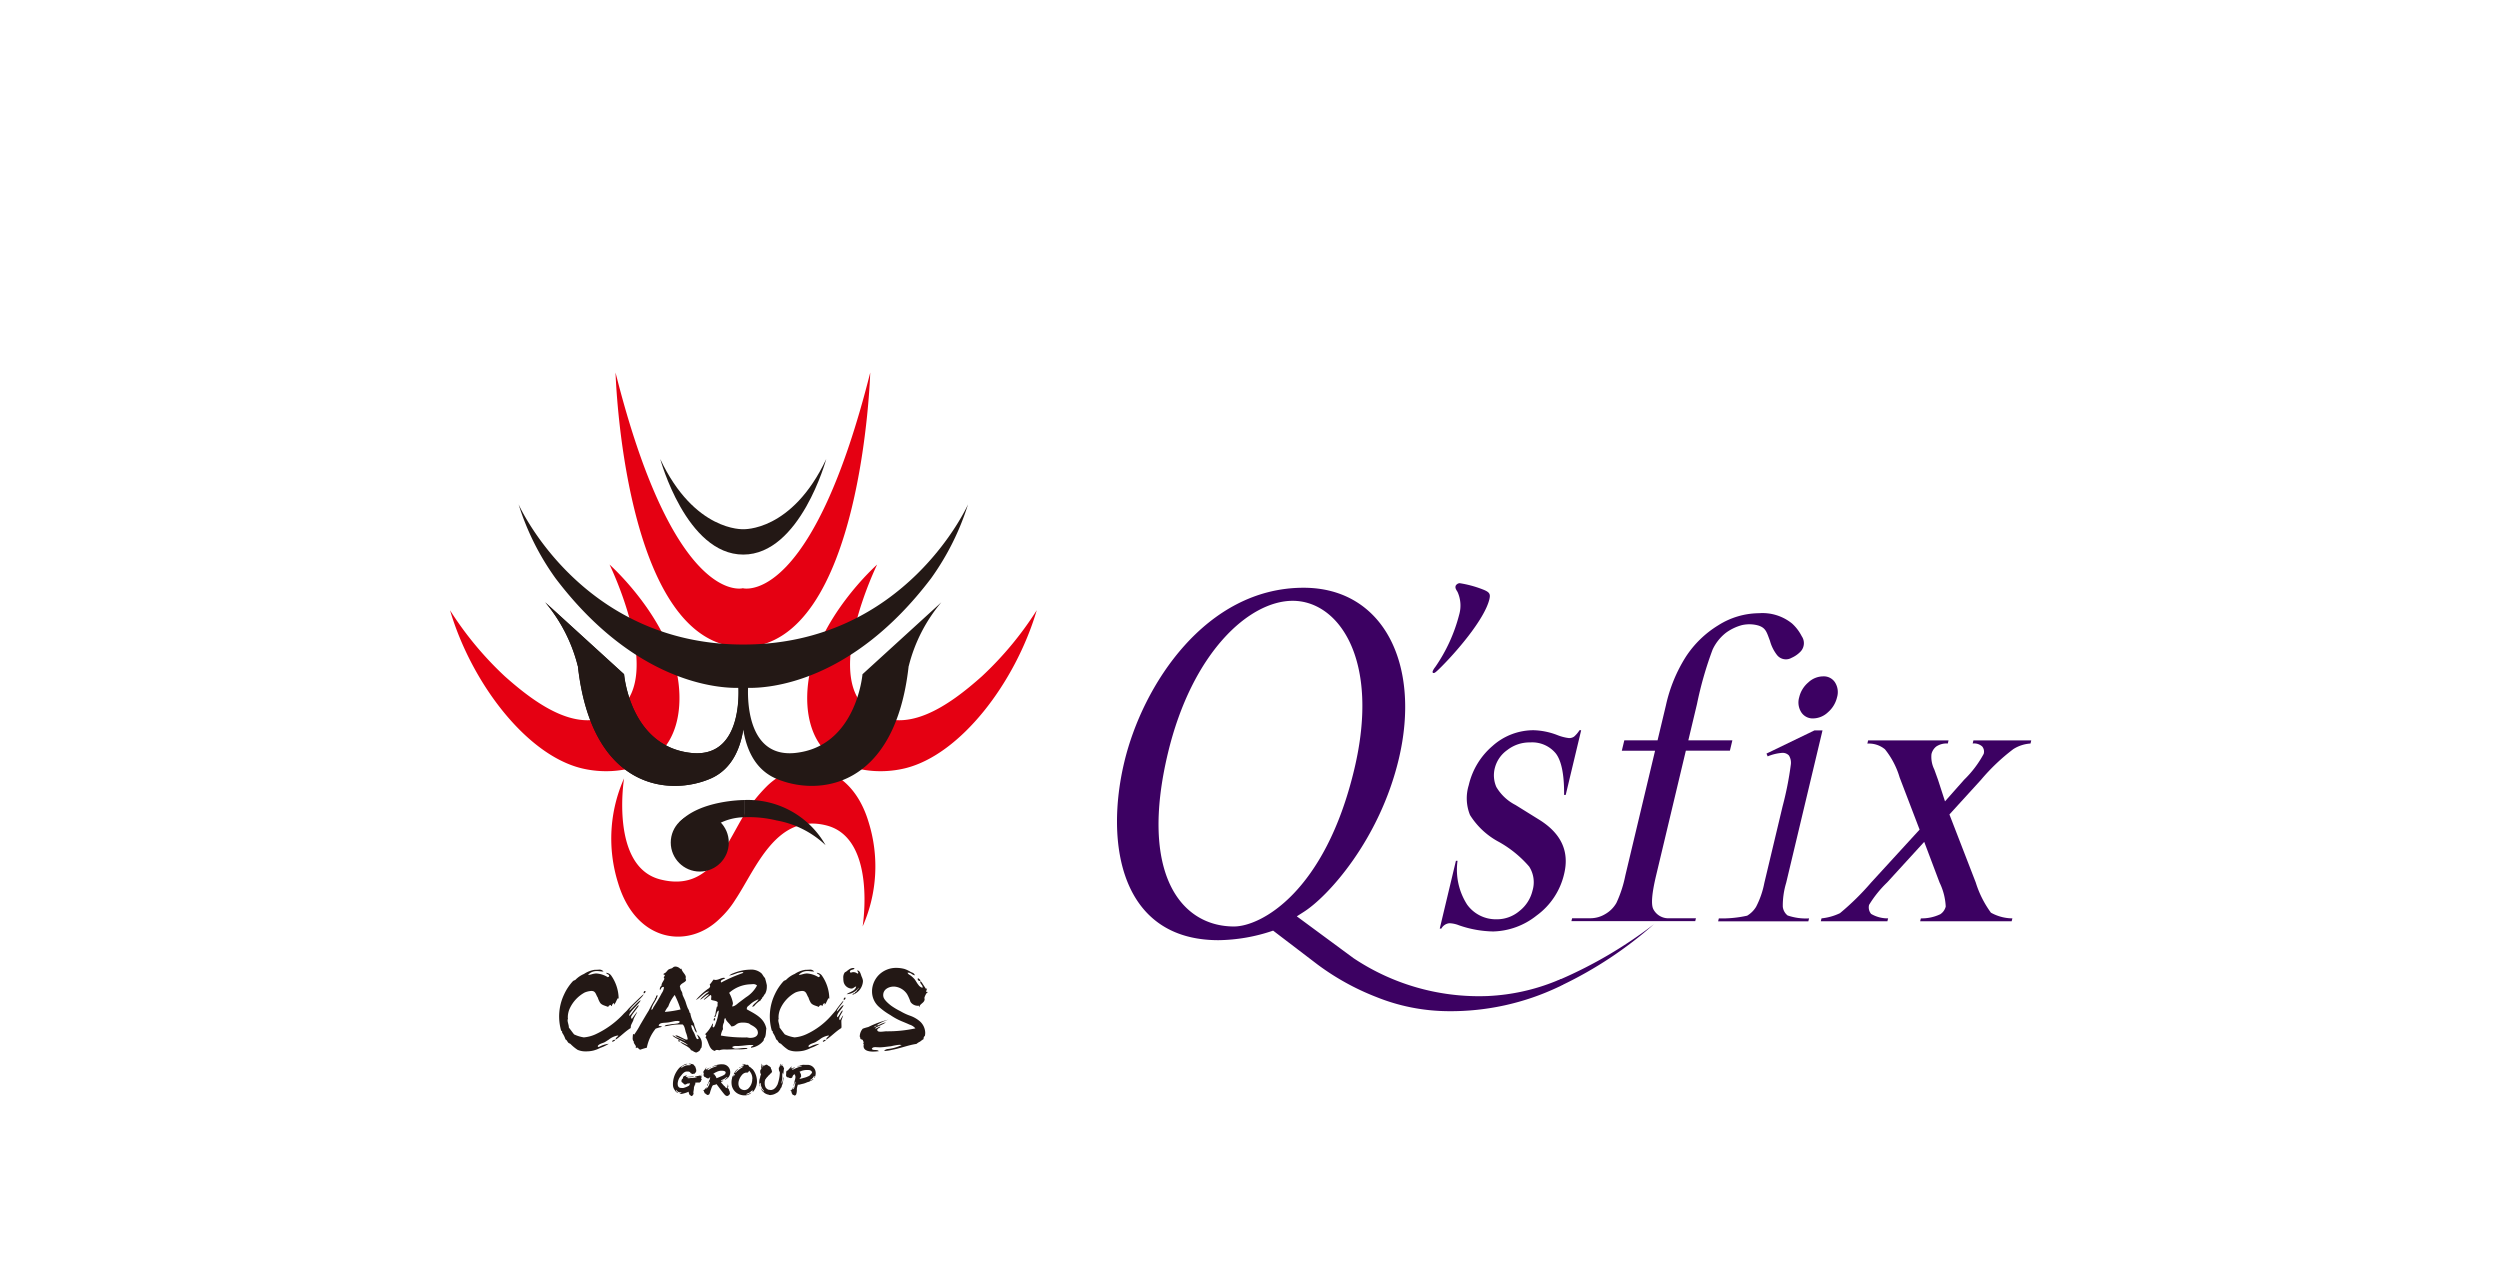 <svg xmlns="http://www.w3.org/2000/svg" width="268" height="137"><g data-name="グループ 474"><g data-name="グループ 436"><path data-name="長方形 209" fill="#fff" d="M0 0h268v137H0z"/></g><g data-name="グループ 470"><g data-name="グループ 463" fill="#231815"><g data-name="グループ 461"><path data-name="パス 622" d="M74.118 117.492c-.07-.008-.1-.1-.18-.109a.892.892 0 01-.117-.352 3.288 3.288 0 01-.782.242c-.023 0-.047.008-.07.008-.055 0-.109-.016-.109-.07.086 0 .164-.008.2-.063a.1.1 0 00-.094-.047h-.096a.592.592 0 01-.289-.141c-.039-.039-.063-.109-.125-.109v.008c0 .172.188.211.266.328a.622.622 0 01-.375-.313.911.911 0 01-.2-.485 1.445 1.445 0 01-.008-.18 2.564 2.564 0 01.431-1.406 2 2 0 01.289-.36c.149-.133.36-.211.508-.336h.008c.016 0 .016.008.039.008a.32.32 0 01.219-.07.172.172 0 01.063.008 2.877 2.877 0 01-.344.133c-.047.023-.1.063-.156.094-.078.047-.156.078-.18.188a.628.628 0 00.227-.117c.078-.039.164-.078.242-.117a.789.789 0 01.156-.031.413.413 0 01.1-.008h.078a.58.58 0 00.25-.039c-.023-.086-.172-.063-.258-.094a.184.184 0 01.125-.039.61.61 0 01.172.031c.094.023.164.016.235.07a.83.83 0 01.125.164.436.436 0 01.063.039.336.336 0 00.07.18.07.07 0 00-.008.039c0 .063.039.1.047.149v.008c0 .031-.008.063-.008.086a.1.1 0 00.008.047c-.023.063-.078.094-.078.172a.027.027 0 01-.008.016c-.008 0-.016-.016-.031-.016h-.008a.262.262 0 00-.047.125c-.023-.008-.016-.039-.039-.039a1.908 1.908 0 00-.2.047c-.078-.063-.219-.07-.235-.188a.448.448 0 00-.3-.086h-.063c-.274 0-.477.25-.633.461a1.342 1.342 0 00-.352.86c0 .023.008.055.008.086a.384.384 0 00.172.313.523.523 0 00.2.039.948.948 0 00.141.008.516.516 0 00.109-.008 2.49 2.49 0 00.586-.242.447.447 0 00.094-.258h-.016a.671.671 0 00-.133.023c-.047.008-.1.008-.133.016-.07.023-.117.094-.2.094h-.023a.184.184 0 01-.125-.039c-.047-.031-.07-.094-.109-.125-.055-.047-.141-.055-.156-.149a.152.152 0 01-.008-.063.325.325 0 01.172-.289c0-.016-.008-.031-.008-.047 0-.219.258-.211.422-.281v.008c0 .063-.125.063-.125.141a.517.517 0 00.2.023c.156 0 .344-.031.508-.031a1.077 1.077 0 01.172.016.144.144 0 01-.1.031h-.078c-.078 0-.156.016-.235.023h-.141c-.078 0-.141.008-.164.078a.251.251 0 00.141.031c.1 0 .219-.023.328-.031a1.843 1.843 0 00.547-.078c0-.039-.031-.047-.07-.047-.016 0-.031.008-.047.008a.109.109 0 01-.07-.023c.047-.063.133-.039.2-.055a1.67 1.67 0 00.422-.1c0 .016-.047.055-.047.094h.023c.07 0 .109-.023.18-.023h.023c-.063.039-.156.055-.188.133h.008c.023 0 .055-.031.094-.031a.029.029 0 01.023.008v.008c0 .023-.055.039-.07.094a.059.059 0 00-.008.031.165.165 0 00.039.1h.008c.016 0 .016-.008.031-.008h.008v.008c0 .039-.07.07-.078.109a.613.613 0 00-.016.109c-.039.094-.125.094-.172.172a.762.762 0 00-.2-.016c-.094 0-.172.008-.258.016 0 .039.016.094.016.133a.071.071 0 01-.008.039c0 .023-.039.016-.039.039a.168.168 0 00-.031.094v.016a.518.518 0 00-.078.3c-.008.1-.031.219-.047.321a.632.632 0 00-.008.125.286.286 0 00.031.141c-.078.07-.109.227-.242.227h-.008zm1.047-2.22a.024.024 0 01-.008-.016c0-.023.031-.039.055-.039a.029.029 0 01.023.008.1.1 0 01-.065.047z"/><path data-name="パス 623" d="M78.261 117.156c0 .023-.008.047-.008.07a.411.411 0 01-.344.274c-.047-.023-.07-.07-.149-.07-.344-.375-.633-.813-.954-1.212-.047.008-.055.039-.094.055h-.016a.181.181 0 00-.141.055.133.133 0 00-.055-.008c-.1 0-.156.133-.2.242-.039.094-.063.172-.094.266-.078.188-.1.422-.2.508a.37.37 0 01-.149.047c-.016 0-.023-.008-.039-.008-.055-.016-.047-.063-.133-.07-.016-.055-.07-.078-.125-.094-.039-.055-.047-.133-.1-.172v-.023c0-.023.016-.023.016-.047v-.008c-.008-.023-.016-.031-.039-.031s-.031.008-.047.008a.027.027 0 01-.016-.008c0-.055.063-.055.1-.078a1.449 1.449 0 00.258-.313.047.047 0 01.008.031c0 .039-.023.078-.023.125a.029.029 0 00.008.023 1.23 1.23 0 00.375-.758h-.016c-.031 0-.055.031-.07.047-.078.1-.109.281-.18.4a.059.059 0 01-.031-.055.144.144 0 01.039-.094.488.488 0 01.078-.125c-.008-.008-.008-.023-.008-.047.086-.109.1-.281.188-.391a.07.07 0 01-.008-.039c0-.047.039-.094.039-.141a.059.059 0 00-.008-.031h-.008c-.055 0-.055.07-.109.1a.241.241 0 01-.1.023.378.378 0 01-.25-.117.261.261 0 01-.235-.281v-.015a.277.277 0 00.023-.086v-.008c0-.063-.047-.1-.047-.172 0-.016.008-.039.008-.055a1.069 1.069 0 01.156-.227 1.326 1.326 0 00.078-.109c.023-.039.031-.094.078-.094h.016c-.016.055-.07.1-.07.164a.111.111 0 00.016.047c.125-.031.172-.133.32-.133h.008c-.023.078-.156.07-.156.164a.071.071 0 00.008.039 1.4 1.4 0 00.352-.188c.235-.117.492-.188.7-.274a.208.208 0 00-.094-.023.922.922 0 00-.211.047 1.334 1.334 0 01-.281.078 2.154 2.154 0 01.508-.2 2.5 2.5 0 01.555-.078c.023 0 .047.008.07.008a.821.821 0 01.821.821v.07a.8.8 0 01-.391.672c-.055.039-.109.1-.188.1v-.008c0-.023.031-.047.055-.07a3.242 3.242 0 00.25-.211h-.016c-.164 0-.258.141-.391.211-.109.063-.258.07-.3.2.016.008.023.016.039.016.047 0 .1-.055.172-.055.008 0 .016.008.023.008-.039.078-.172.1-.25.149a1.318 1.318 0 00.156.2l.164.188c.023.023.055.039.078.063.07.07.109.18.219.2.039-.047.023-.156.047-.227.047.063-.008.219.055.274 0-.094-.023-.219-.023-.344a.958.958 0 01.016-.149 3.8 3.8 0 01.039.438c.008.055.031.094.039.133a.684.684 0 00.023-.188 1.311 1.311 0 00.156.485c-.016.016-.016.047-.016.086v.016zm-2.095-2.673c-.039 0-.055.031-.086.031a.029.029 0 01-.023-.008c.008-.063.078-.047.109-.078.008 0 .008.008.008.016v.031h-.008zm1.087.922a1.935 1.935 0 00.422-.211.316.316 0 00.117-.211.085.085 0 00-.008-.039c-.031-.133-.25-.164-.453-.164a.672.672 0 00-.125.008 1.281 1.281 0 00-.422.141 1.119 1.119 0 00-.336.211l.125.023c.07.141.2.227.227.422a3.642 3.642 0 00.452-.18zm.868.969a.07.07 0 01.008.039.388.388 0 01-.023.1c-.016-.008-.023-.031-.023-.063a.168.168 0 01.016-.078z"/><path data-name="パス 624" d="M80.7 116.898c-.149 0-.219.141-.336.219s-.281.086-.375.2a.141.141 0 00.078.016c.156 0 .344-.172.492-.2a.966.966 0 01-.75.289 1.425 1.425 0 01-.532-.1 1.3 1.3 0 01-.852-1.126 1.386 1.386 0 01-.008-.172 1.509 1.509 0 01.055-.414.639.639 0 01.188-.4v.016c0 .039-.039.086-.039.133a.056.056 0 00.023.047c.055-.078.1-.164.156-.25-.008-.016-.023-.023-.023-.039-.047.016-.047.07-.1.07a.07.07 0 01-.008-.039c0-.055.047-.109.07-.156a1.038 1.038 0 01.4-.422v.008a.169.169 0 01-.063.078c-.1.1-.235.2-.25.375.078-.031.109-.109.156-.164a4.541 4.541 0 01.7-.508.065.065 0 00-.063-.023c-.055 0-.125.047-.172.047h-.008a.639.639 0 01.32-.172c-.023-.094-.164-.094-.211-.164a.855.855 0 01.289.109c-.023-.047-.094-.063-.117-.109a2.5 2.5 0 01.3.125c.016-.008 0-.039.016-.039h.008a.693.693 0 00.117.016c.1.047.109.172.2.227a1.01 1.01 0 01.125.07c.063.047.109.133.2.172a2.088 2.088 0 01.461 1.3v.016a1.684 1.684 0 01-.4 1.079c-.016.023-.047.031-.07.047-.016-.063.031-.086.031-.149zm-.047-1.235a1.188 1.188 0 00-.352-.891c-.039.078-.063.18-.156.2a.111.111 0 01-.047.016c-.039 0-.07-.008-.1-.008h-.016a.7.7 0 00-.446.258 1.6 1.6 0 00-.36.719 1.527 1.527 0 00-.016.18.819.819 0 00.133.477.666.666 0 00.516.242.35.35 0 00.086-.008.725.725 0 00.3-.133 1.379 1.379 0 00.446-.993v-.055zm-1.376-1.18a.029.029 0 01-.008-.023.091.091 0 01.078-.078.043.043 0 01.039.023.219.219 0 01-.109.078z"/><path data-name="パス 625" d="M82.615 117.398c-.039 0-.063-.016-.094-.016-.016 0-.023.008-.039.008-.023-.016-.055-.016-.078-.039a1.038 1.038 0 01-.555-.274.8.8 0 01-.289-.422c.047.008.055.063.078.1a.49.49 0 00.086.094c.055.063.1.141.2.156-.055-.125-.172-.227-.242-.367a1.469 1.469 0 01-.125-.383c-.016-.063.008-.149-.07-.164a.078.078 0 00-.039.078c0 .031.008.063.008.094v.016h-.008c-.031 0-.039-.039-.039-.063a.533.533 0 01-.021-.167 1.912 1.912 0 01.047-.391.289.289 0 01.039-.086 1.526 1.526 0 01.109-.414.407.407 0 01-.086-.3c0-.047.008-.1.008-.133.023-.063.1-.094.109-.172v-.016c0-.055-.016-.141-.016-.219v-.141a.28.28 0 01.031-.149.027.027 0 01.016.008v.039a1.133 1.133 0 00.055.344h.008c.016 0 .008-.016.023-.016h.008v-.023c0-.055-.023-.125-.023-.2 0-.023.008-.039.008-.063.039.055.039.164.1.188a.1.1 0 00.031-.07.194.194 0 00-.008-.063.008.008 0 01.008-.008c.016 0 .039.047.055.063h.016c.078 0 .141-.086.211-.094h.016a.2.2 0 01.172.094.752.752 0 01.313.227.688.688 0 00.016.133c.008.023.039.039.047.063.039.07.023.156.07.227-.016.023-.047.055-.047.078 0 .008.008.016.008.023h-.008c-.023 0-.031.023-.039.055a.364.364 0 00-.141.109.382.382 0 01-.125.125l-.008.008c0 .008.008.016.008.023-.031 0-.039.023-.07.023-.016.047-.047.07-.055.109-.078.016-.078.1-.141.125-.008.039-.039.047-.039.1h-.039a.885.885 0 00-.1.453.976.976 0 00.125.508c.023.039.07.063.109.1a1.191 1.191 0 00.125.086c.07.031.172.016.258.055a.187.187 0 01.07-.016c.016 0 .039.008.063.008.055-.031.133-.047.2-.078a1.052 1.052 0 00.375-.43v-.008a.008.008 0 01.008-.008h.016a4.207 4.207 0 00.274-1.305v-.016c0-.117-.078-.172-.094-.289a.449.449 0 01-.008-.094.253.253 0 00-.023-.133c.125-.1.133-.289.164-.469.039.07.023.188.055.266a.1.1 0 00.023-.07c0-.023-.008-.055-.008-.094 0-.023 0-.047.008-.055.047.063.047.18.141.2a.008.008 0 00.008-.008c0-.008-.016-.023-.016-.039a.027.027 0 01.008-.016c.1.078.133.227.2.32a2.889 2.889 0 00-.07.664.814.814 0 01-.055-.219.62.62 0 00-.07.344v.242c0 .164-.063.313-.07.446 0 .023-.008.055-.008.078a.151.151 0 00.023.078 1.555 1.555 0 00.133-.516.3.3 0 01.055-.172 5.059 5.059 0 01-.078.625 1.335 1.335 0 01-.07.211.7.7 0 00-.055.211c-.039.094-.133.141-.141.242a2.382 2.382 0 01-.242.313 2.9 2.9 0 01-.375.211 1.2 1.2 0 01-.422.1zm-1.118-.938c-.047 0-.07-.039-.07-.086a.1.1 0 01.008-.047c.063.008.047.094.063.133zm2.376-2.283a.037.037 0 01-.039-.039.041.041 0 01.016-.031c.031 0 .023.047.031.07h-.008z"/><path data-name="パス 626" d="M86.867 115.803c.125 0 .2-.109.336-.141-.063.125-.2.156-.32.219a1.176 1.176 0 01-.172.086c-.063.023-.125.031-.188.055a2.212 2.212 0 01-.438.156c-.086.016-.164.039-.242.055a.787.787 0 01-.219.047.351.351 0 01-.086-.008 1.679 1.679 0 00-.117.508 1.344 1.344 0 01-.078.555c-.023.047-.078.055-.094.1a.07.07 0 01-.039.008c-.055 0-.094-.039-.133-.055s-.094-.023-.109-.047c-.047-.047-.047-.125-.1-.156v-.016a.181.181 0 00-.055-.141c.008-.023.023-.023.031-.055-.016-.063-.094-.07-.141-.094.094-.039.172-.039.227-.109s.039-.2.133-.235a.934.934 0 00-.039.172.089.089 0 00.023.063.42.42 0 00.1-.172 3.868 3.868 0 00.133-.641c-.125.094-.117.3-.2.453a.133.133 0 01-.008-.055 1.526 1.526 0 01.078-.313c.016-.078.031-.156.055-.242a1.578 1.578 0 00.07-.344.6.6 0 00-.016-.117c-.016-.063-.063-.109-.07-.188a.426.426 0 00-.219.219c-.016.039-.016.078-.031.109a.227.227 0 01-.2.094.3.3 0 01-.2-.07h-.025a.24.24 0 01-.25-.258.442.442 0 01.023-.141.145.145 0 01-.016-.055c.023-.078 0-.156.039-.211.023-.047.109-.07.164-.109.078-.078.1-.164.188-.2a.386.386 0 01.219-.2v.008c0 .016-.039.047-.063.078a.278.278 0 00-.086.125c0 .008-.008.008-.008.016.047-.039.078-.109.141-.125-.008.055-.047.086-.055.149.031-.008.047-.078.094-.094a.152.152 0 00-.008.063c.078-.023.172-.117.274-.117.016 0 .031.008.047.008-.094.094-.258.117-.313.242h.016a.71.71 0 00.242-.094 4.247 4.247 0 01.821-.3.091.091 0 00-.078-.031c-.023 0-.055.008-.07.008-.07.008-.133.047-.188.047-.008 0-.016-.008-.023-.008a.784.784 0 01.43-.149.351.351 0 01.094-.008c.07 0 .141.008.211.008h.289a.875.875 0 01.79.782c0 .023.008.055.008.078 0 .219-.063.485-.188.555 0-.07.07-.125.07-.188a.111.111 0 00-.016-.047c-.1.039-.117.149-.18.219a1.2 1.2 0 01-.149.133c-.047.039-.133.063-.156.133h.039zm-1.258-1.489c-.031 0-.055.023-.086.023-.008 0-.016-.008-.023-.008v-.008a.085.085 0 01.117-.055v.048zm1.173 1c.086-.125.235-.2.274-.375a.379.379 0 00-.336-.227 1.155 1.155 0 00-.164-.008 1.707 1.707 0 00-.86.2c.1.047.094.156.164.25v.016c0 .078.023.133.023.188 0 .016-.008.039-.008.055-.023.094-.149.133-.156.242a2.79 2.79 0 00.422-.1c.047-.016.1-.023.156-.039s.117-.047.164-.055c.07-.016.063-.031.117-.055s.125-.039.156-.078h.05z"/></g><g data-name="グループ 462"><path data-name="パス 627" d="M65.995 111.442c0-.25.227-.266.289-.43h-.086a2.06 2.06 0 00-.93.43c-.141.086-.3.2-.461.289-.274.133-.571.156-.735.414.023.063.047.086.086.086a.546.546 0 00.188-.07 2.655 2.655 0 01.915-.266 4.419 4.419 0 01-.907.438 3.661 3.661 0 01-.75.289 3.325 3.325 0 01-.8.086 2.121 2.121 0 01-.883-.164 4.517 4.517 0 01-.766-.633c-.086-.063-.18-.07-.235-.141-.109-.109-.133-.266-.3-.344a2.743 2.743 0 00-.36-.727v-.117c-.023-.047-.07-.063-.109-.109a5.5 5.5 0 01.328-3.885 5.344 5.344 0 01.961-1.431c.063-.039.156-.07.235-.109a2.8 2.8 0 01.93-.641 2.828 2.828 0 011.11-.438c.117-.016.289 0 .43-.023h.07a.533.533 0 01.477.2h-.047c-.18 0-.406-.047-.633-.047h-.057a1.217 1.217 0 00-.915.406h.07c.188 0 .406-.109.633-.133a.827.827 0 01.188-.016 2.659 2.659 0 011.235.406c.023-.047.109-.039.133-.086v-.047c0-.211-.266-.164-.32-.344h.023a.735.735 0 01.516.289 4.4 4.4 0 01.8 2.439c0 .023 0 .039-.016.039s-.039-.047-.063-.047c-.156.2-.227.516-.406.688 0-.016-.016-.039-.016-.047 0-.039.023-.063.023-.086 0 0-.016-.016-.016-.023-.164.016-.211.227-.25.3a.043.043 0 01-.039.016.044.044 0 01-.039-.047v-.023c0-.023 0-.039-.016-.047-.133.023-.25.07-.274.211-.336-.141-.657-.18-.86-.43a2.357 2.357 0 01-.266-.586c-.2-.266-.211-.7-.657-.7h-.063a2.284 2.284 0 00-.68.164 3.745 3.745 0 00-1.61 1.728 2.352 2.352 0 00-.2.891.858.858 0 00.016.2.39.39 0 00-.039.164c0 .211.133.516.133.735v.039c.188.235.367.5.563.735a3.722 3.722 0 001.047.321 3.792 3.792 0 001.227-.321 9.6 9.6 0 002.97-2.134c.156-.18.36-.336.516-.532.141-.188 1.493-1.493 1.681-1.634v.016c0 .235-1.5 1.423-1.517 1.735.117-.039 1-1.079 1.212-1.1-.086.3-1.227 1.243-1.227 1.6 0 .023-.008.023-.008.063.164-.016.805-1.079 1-1.141l.023.039c0 .133-.813 1.032-.813 1.227a.289.289 0 00.047.164c.016.023.023.023.039.023s.5-.711.547-.711h.016c-.023.063-.391.711-.391.766 0 .188-.289.563-.289.766a.539.539 0 01-.023.18c-.594.36-1.094.915-1.642 1.266v-.039zm-.336.242c0-.039-.039-.039-.039-.086v-.016c.07-.023.164-.117.235-.117.039 0 .063.016.086.063a1.317 1.317 0 01-.289.164v-.008zm3.354-5.2a.094.094 0 01-.016-.063c0-.094.063-.188.141-.188a.108.108 0 01.07.039c-.023.112-.062.206-.195.214z"/><path data-name="パス 628" d="M74.563 112.794c-.18 0-.289-.18-.5-.211-.094-.36-.969-.633-1.133-.891.227.039.594.3.821.352-.36-.367-1.368-.7-1.665-1.032h.039c.133 0 .227.109.336.164.2.094.821.313 1.024.446-.117-.2-.938-.4-1.087-.61a.215.215 0 01.094-.016c.227 0 .915.453 1.1.453a.317.317 0 00.133-.039 3.237 3.237 0 00-.211-.766c-.094-.344-.133-.664-.336-.821-.235 0-.461 0-.727.016-.438.023-.844.156-1.212.18.086-.164.344-.156.539-.188.258-.063.453-.047.79-.109a.412.412 0 00.32-.18.371.371 0 00-.289-.094h-.124c-.227.023-.524.109-.821.156-.485.07-.891-.016-1.047.313.039.117.235.07.336.109-.047.109-.2.094-.313.133l-.336.109a4.568 4.568 0 00-.954 2.048 6.164 6.164 0 00-.7.211c-.141-.016-.235-.227-.344-.227a.148.148 0 00-.117.07.167.167 0 01-.023-.094.384.384 0 01.019-.117c-.086-.141-.164-.25-.235-.383a.227.227 0 01.023-.086.549.549 0 01-.141-.414 4.182 4.182 0 01.039-.43h.023c.07 0 .047.07.094.07a8.009 8.009 0 00.664-1.071c.289-.485.594-1.016.907-1.517a11.618 11.618 0 01.657-1.18v-.109c.156-.047.086-.336.235-.336a.105.105 0 01.063.016c-.133.539-.563.915-.688 1.517h.023c.133 0 .156-.164.211-.258a16.147 16.147 0 00.883-1.5 1.344 1.344 0 00.235-.571.266.266 0 00-.016-.109h-.039c-.235 0-.235.235-.367.336 0-.039-.016-.063-.016-.094a.493.493 0 01.188-.383v-.039c0-.258.3-.547.3-.711a.462.462 0 00-.07-.141c.016-.07.117-.109.117-.188v-.019c-.016-.086-.094-.07-.156-.109.047-.109.133-.109.211-.164.133-.094.227-.274.367-.367a2.44 2.44 0 01.336-.117c.086-.047.156-.141.25-.164a.443.443 0 01.141-.023.752.752 0 01.524.258.236.236 0 01.094-.023h.023c.063.336.43.586.461.86v.039c0 .047-.016.109-.016.156s.047.109.047.164c-.063.274-.657.344-.664.727.063.086.047.188.086.289s.117.2.156.313c.039.094.023.2.063.289.094.235.235.485.32.75a6.511 6.511 0 00.227.657 1.251 1.251 0 01.18.43c0 .063.07.047.086.094a3.157 3.157 0 00.406 1.118c.039.383.235.586.289.962-.289-.156-.235-.657-.539-.821a.1.1 0 00-.047.094c0 .031.016.07.016.109a1.978 1.978 0 00.266.61c.109.211.156.438.25.571a.167.167 0 00.25.109c-.016-.2-.133-.289-.156-.461a1.15 1.15 0 01.5 1.047 1.944 1.944 0 01-.039.36c-.109.063-.117.2-.18.289a.929.929 0 01-.414.235h-.039zm-2.235-6.135a4.129 4.129 0 00-.688 1.235 2.39 2.39 0 00-.367.586 12.626 12.626 0 001.688-.266 9.649 9.649 0 00-.633-1.555z"/><path data-name="パス 629" d="M81.872 111.528a2 2 0 01-1.368.79v-.023c0-.164.227-.117.266-.25a1.761 1.761 0 00-.3-.023c-.336 0-.711.07-1.087.094-.07 0-.141.016-.211.016h-.235a.682.682 0 00-.461.117.57.57 0 00.477.164c.274 0 .594-.07.883-.07a1.173 1.173 0 01.289.039c-.016.063-.047.07-.094.07h-.117a4.831 4.831 0 01-.766.039h-.524c-.188 0-.367.016-.563.016h-.274a1.733 1.733 0 00-.688.086.776.776 0 00-.235-.039c-.094 0-.18.023-.211.109-.688-.141-.657-1.024-1.04-1.485.063-.016.094-.094.094-.164s-.023-.117-.109-.117h-.047a3.7 3.7 0 00.844-1.188.144.144 0 01.039.094c0 .07-.039.164-.039.235a.087.087 0 00.07.094h.017c.094 0 .188-.25.235-.391a5.765 5.765 0 00.344-1.407c-.289.086-.235.5-.406.711-.047-.016-.07-.039-.07-.063 0-.063.07-.141.094-.18a7.122 7.122 0 01.156-.844v-.016c0-.047.086-.023.086-.07v-.237a1.11 1.11 0 01.023-.188c-.141-.188-.5-.164-.7-.266-.039-.188.078-.43-.063-.516-.094.016-.6.492-.719.508 0 0-.016-.016-.016-.023 0-.047.524-.477.571-.539a.168.168 0 00-.086-.016c-.188 0-.688.524-.868.571.039-.141.547-.563.641-.649l.313-.227h-.055c-.406 0-1 .774-1.36.907a7.48 7.48 0 011.2-1.126c.141-.094.321-.188.321-.36a.352.352 0 00-.047-.164c.164-.164.289-.383.43-.547a.415.415 0 00.211.047c.313 0 .594-.227.868-.227a.39.39 0 01.164.039c-.117.109-.477.164-.477.36a.207.207 0 00.039.109 16.388 16.388 0 012.384-1.04.173.173 0 00-.156-.086 1.776 1.776 0 00-.235.047 2.054 2.054 0 00-.391.109 4.032 4.032 0 01-.75.227 1.273 1.273 0 01.43-.25 5.062 5.062 0 011.821-.391 1.658 1.658 0 011.2.383c.156.156.211.344.391.516a7.723 7.723 0 01.2.774v.141a1.6 1.6 0 01-.18.774c-.133.109-.164.321-.321.406v.027c0 .117-.141.141-.141.235v.023a2.748 2.748 0 00-.727.641l-.2.07c.141-.36.516-.477.68-.813a2.783 2.783 0 00-1 .641c-.141.109-.258.18-.258.367v.07c.883.5 1.86.915 2.095 2.064-.063.336-.016.868-.25 1.071v.023c0 .07-.039.086-.039.141v.031zm-5.3-2.118c-.023 0-.047-.016-.07-.016v-.063a.345.345 0 01.086-.2.183.183 0 01.086.086v.023c0 .07-.063.086-.063.156v.016h-.039zm4.667 1.251c0-.383-.43-.641-.727-.79-.086-.047-.156-.117-.227-.156a2.012 2.012 0 00-.657-.094 1.4 1.4 0 00-.477.07c-.25.094-.383.336-.688.336h-.07c-.188-.344-.539-.5-.641-.907-.141.117-.109.3-.133.461a1.731 1.731 0 00-.109.289 1.116 1.116 0 00-.023.227c0 .086.016.156.016.235a1.839 1.839 0 00-.227.68 14.592 14.592 0 002.752.2c.117 0 .235.047.36.047h.047c.43 0 .813-.164.813-.571v-.031zm-1.274-3.752a3.314 3.314 0 001.188-1.266.586.586 0 00-.477-.141c-.094 0-.188.016-.274.016a3.619 3.619 0 00-2.236.915 3.472 3.472 0 01.406 1.11c0 .039-.016.086-.016.117a1.925 1.925 0 00-.063.211v.023c.313-.023.539-.289.766-.453z"/><path data-name="パス 630" d="M88.579 111.442c0-.25.227-.266.289-.43h-.086a2.06 2.06 0 00-.93.43c-.141.086-.3.2-.461.289-.274.133-.571.156-.735.414.023.063.047.086.086.086a.546.546 0 00.188-.07 2.655 2.655 0 01.915-.266 4.419 4.419 0 01-.907.438 3.661 3.661 0 01-.75.289 3.325 3.325 0 01-.8.086 2.121 2.121 0 01-.883-.164 4.517 4.517 0 01-.766-.633c-.086-.063-.18-.07-.235-.141-.109-.109-.133-.266-.3-.344a2.743 2.743 0 00-.36-.727v-.117c-.023-.047-.07-.063-.109-.109a5.5 5.5 0 01.328-3.885 5.344 5.344 0 01.962-1.431c.063-.039.156-.07.235-.109a2.8 2.8 0 01.93-.641 2.828 2.828 0 011.11-.438c.117-.016.289 0 .43-.023h.07a.533.533 0 01.477.2h-.047c-.18 0-.406-.047-.633-.047h-.058a1.217 1.217 0 00-.915.406h.07c.188 0 .406-.109.633-.133a.827.827 0 01.188-.016 2.659 2.659 0 011.235.406c.023-.047.109-.039.133-.086v-.047c0-.211-.266-.164-.32-.344h.023a.735.735 0 01.516.289 4.4 4.4 0 01.8 2.439c0 .023 0 .039-.016.039s-.039-.047-.063-.047c-.156.2-.227.516-.406.688 0-.016-.016-.039-.016-.047 0-.039.023-.063.023-.086 0 0-.016-.016-.016-.023-.164.016-.211.227-.25.3a.043.043 0 01-.039.016.044.044 0 01-.039-.047v-.023c0-.023 0-.039-.016-.047-.133.023-.25.07-.274.211-.336-.141-.657-.18-.86-.43a2.357 2.357 0 01-.261-.586c-.2-.266-.211-.7-.657-.7h-.063a2.284 2.284 0 00-.68.164 3.745 3.745 0 00-1.61 1.728 2.352 2.352 0 00-.2.891.858.858 0 00.016.2.39.39 0 00-.039.164c0 .211.133.516.133.735v.039c.188.235.367.5.563.735a3.722 3.722 0 001.047.321 3.792 3.792 0 001.227-.321 7.979 7.979 0 002.681-1.986c.156-.18.32-.36.477-.547a10.426 10.426 0 01.845-1.089v.016c0 .235-.688.844-.7 1.157.117-.039.508-.664.727-.688-.086.3-.7.844-.7 1.2 0 .023.016.063.016.094.164-.016.391-.664.578-.727v.039c0 .133-.367.618-.367.813a.289.289 0 00.047.164c.016.023.023.023.039.023s.281-.485.328-.485h.016a5.788 5.788 0 00-.2.547c0 .188.016.406.016.61a.539.539 0 01-.023.18c-.594.36-1.094.915-1.642 1.266v-.031zm-.336.242c0-.039-.039-.039-.039-.086v-.016c.07-.023.164-.117.235-.117.039 0 .063.016.086.063a1.317 1.317 0 01-.289.164v-.008z"/><path data-name="パス 631" d="M91.401 106.618c0-.117.117-.117.211-.133.047-.094.086-.188.211-.2.023-.18.227-.266.227-.391v-.016a1.642 1.642 0 01-1.29.7c.36-.266.907-.321 1.024-.821-.141 0-.266.164-.406.2a.324.324 0 01-.117.016.909.909 0 01-.836-.774 2.459 2.459 0 01-.023-.344.9.9 0 01.164-.618c.039-.023.117-.063.164-.094a3.25 3.25 0 01.36-.266.815.815 0 01.36-.109.151.151 0 01.156.086c-.156.109-.43.086-.5.274a.292.292 0 00.094.156.609.609 0 01.289-.07.638.638 0 01.43.164.973.973 0 00.094-.063c0-.133-.109-.156-.109-.289.313.047.344.367.461.664a1.527 1.527 0 01.141.43v.109a1.635 1.635 0 01-1.118 1.415v-.031z"/><path data-name="パス 632" d="M94.215 112.271c-.117 0-.25-.016-.367-.016-.18 0-.32.023-.391.18.109.227.594.023.75.25a4.72 4.72 0 01-.61.047c-.516 0-1.024-.133-1.024-.594a1.415 1.415 0 01.023-.18c0-.047-.039-.07-.07-.094a.941.941 0 00.07-.164.271.271 0 01-.094-.18c0-.086-.274-.094-.274-.188v-.039c0-.063-.047-.117-.063-.18a1.318 1.318 0 01.32-.836 5.2 5.2 0 01.594-.18 10.224 10.224 0 012.181-.8 5.626 5.626 0 00-1.626.836c.32-.063.93-.5 1.337-.524a5.61 5.61 0 01-.782.391c-.117.07-.32.109-.367.274h.023c.086 0 .383-.211.477-.211.023 0 .039.016.063.023-.047.07-.344.188-.344.3v.016c0 .164.164.2.36.2s.438-.039.571-.047a14.063 14.063 0 003.158-.313 1.327 1.327 0 00-.633-.406c-.227-.109-.485-.211-.727-.313a6.671 6.671 0 01-1.313-.7 7.12 7.12 0 01-1.2-.86 2.2 2.2 0 01-.774-1.712v-.086a2.555 2.555 0 01.711-1.634 2.611 2.611 0 011.907-.774 3.358 3.358 0 01.868.117 3.228 3.228 0 01.664.321c.18.086.367.109.438.36-.313-.047-.391-.289-.727-.289h-.047c.023.164.211.227.336.321a2.92 2.92 0 01.367.336c.164.18.274.438.438.633a.781.781 0 00.453.336c0-.023.016-.047.016-.07 0-.235-.266-.336-.266-.586v-.039h.016c.109 0 .211.211.3.336.094.156.211.313.289.453h.141a.791.791 0 00-.094.367h.016c.016 0 .039-.023.086-.023a.043.043 0 01.039.016v.016c0 .063-.086.086-.109.109a1.829 1.829 0 00-.211.43c0 .023-.016.039-.016.063 0 .063.023.117.023.18 0 .023-.016.047-.016.07-.07.313-.539.43-.547.75-.047-.016-.047-.047-.047-.094v-.052h-.07a.951.951 0 01-.836-.414 4.641 4.641 0 00-.36-.821 1.811 1.811 0 00-1.36-.821h-.086c-.477 0-1.118.266-1.118.907a.613.613 0 00.016.164c.063.344.516.727.813.962a7.078 7.078 0 001.024.61 5.677 5.677 0 001.04.485 3.255 3.255 0 011.024.586 1.7 1.7 0 01.586 1.251 1.5 1.5 0 01-.039.321.371.371 0 00-.141.266.116.116 0 00.016.07 3.13 3.13 0 00-.383.274 1.67 1.67 0 00-.391.25c-.844.117-1.735.477-2.642.641a3.926 3.926 0 01-.664.109.559.559 0 01-.164-.016.659.659 0 01.391-.188 4.71 4.71 0 001.485-.414.926.926 0 00-.25-.039 7.627 7.627 0 00-.891.156c-.406.039-.836.117-1.227.117h-.063zm4.159-7.3c0-.07.023-.094.047-.094.07 0 .188.141.25.2-.016.063-.047.086-.094.086a.244.244 0 01-.2-.18v-.016z"/></g><path data-name="パス 633" d="M90.459 107.189a.094.094 0 01-.016-.063c0-.094.063-.188.141-.188a.108.108 0 01.07.039c-.035.111-.074.204-.195.212z"/><path data-name="パス 634" d="M72.828 111.652a.137.137 0 01-.133-.07q.023-.07.07-.07a.211.211 0 01.164.094.108.108 0 01-.101.046z"/><path data-name="パス 635" d="M93.887 110.027a.133.133 0 01.141-.133.143.143 0 01.086.039c-.023.094-.117.133-.227.133z"/></g><g data-name="グループ 469"><path data-name="パス 636" d="M66.394 76.007c4.714-3.682-1.051-15.486-1.051-15.486s6.59 5.847 7.4 12.742c.383 3.236-.391 6.035-2.228 7.614-2.048 1.767-5.394 2.165-8.192 1.477-5.903-1.454-11.774-9.138-14.08-16.932a36.051 36.051 0 005.878 7.082c3.557 3.166 8.341 6.575 12.273 3.503z" fill="#e50012"/><path data-name="パス 637" d="M92.981 76.007c-4.714-3.682 1.047-15.486 1.047-15.486s-6.59 5.847-7.4 12.742c-.383 3.236.391 6.035 2.228 7.614 2.048 1.767 5.394 2.165 8.192 1.477 5.918-1.462 11.788-9.146 14.094-16.94a36.051 36.051 0 01-5.878 7.082c-3.56 3.174-8.351 6.583-12.283 3.511z" fill="#e50012"/><g data-name="グループ 464"><path data-name="パス 638" d="M79.675 73.709l-.547-.485s.813 8.138-5.065 7.489c-6.543-.719-7.168-8.435-7.168-8.435l-8.459-7.715a17.014 17.014 0 013.5 6.84h.008c1.462 13.187 9.748 13.977 14.2 12.07 4.86-2.088 3.531-9.764 3.531-9.764z" fill="#231815"/></g><g data-name="グループ 468"><g data-name="グループ 466"><path data-name="パス 639" d="M93.29 39.939C87.349 63.562 80.54 63.218 79.68 63.07v-.016a.113.113 0 01-.047.008.219.219 0 00-.047-.008v.016c-.852.149-7.661.492-13.6-23.131 0 0 .852 29.306 13.61 29.439h.094c12.743-.133 13.6-29.439 13.6-29.439z" fill="#e50012"/><path data-name="パス 640" d="M79.676 56.73s-5.23.281-8.9-7.528c0 0 2.791 10.248 8.9 10.248s8.9-10.248 8.9-10.248c-3.671 7.809-8.9 7.528-8.9 7.528z" fill="#231815"/><g data-name="グループ 465"><path data-name="パス 641" d="M78.848 96.417c2.196-3.314 4.385-9.324 9.771-7.924s3.854 10.824 3.854 10.824a15.872 15.872 0 00.633-11.21c-1.915-6.371-7.536-7.137-10.9-3.823a17.42 17.42 0 00-2.314 2.869c-2.126 3.424-3.76 8.513-9.138 7.114S66.9 83.44 66.9 83.44a15.874 15.874 0 00-.641 11.217c1.915 6.371 7.536 7.137 10.9 3.823a9.893 9.893 0 001.688-2.064" fill="#e50012"/></g><path data-name="パス 643" d="M85.291 80.712c-4.972.547-5.159-5.2-5.1-6.973 2.189.047 11.1-.508 19.621-11.741a27.979 27.979 0 003.963-7.934s-6.668 15.03-24.092 15.03-24.092-15.03-24.092-15.03a27.738 27.738 0 003.963 7.93c8.521 11.237 17.437 11.792 19.621 11.746.063 1.774-.117 7.52-5.1 6.973-6.543-.719-7.168-8.435-7.168-8.435l-8.458-7.715a17.014 17.014 0 013.5 6.84h.008c1.462 13.187 9.748 13.977 14.2 12.07 2.275-.977 3.189-3.182 3.526-5.253.328 2.072 1.243 4.276 3.526 5.253 4.456 1.907 12.734 1.126 14.2-12.07h.008a17.014 17.014 0 013.5-6.84l-8.458 7.715c-.003-.008-.636 7.716-7.168 8.434z" fill="#231815"/></g><g data-name="グループ 467" transform="translate(71.905 85.763)" fill="#231815"><path data-name="パス 644" d="M16.596 4.839A9.569 9.569 0 007.864 0v1.845a12.489 12.489 0 013.479.344 10.234 10.234 0 015.253 2.65z"/><path data-name="パス 645" d="M7.864 1.845a6.054 6.054 0 00-4.784 2.47L.891 2.423C3.049 0 7.872 0 7.872 0"/><circle data-name="楕円形 29" cx="3.111" cy="3.111" r="3.111" transform="translate(0 1.446)"/></g></g></g></g><g data-name="グループ 473" fill="#3c0162"><g data-name="グループ 471"><path data-name="パス 646" d="M136.478 99.763a18.717 18.717 0 01-5.855 1.024c-10.475 0-12.195-10.319-10.1-19.089 1.978-8.3 8.747-18.691 19.222-18.691 8.544 0 12.625 8.208 10.2 18.378-2.064 8.646-7.59 14.759-10.24 16.408l-.688.438 6.05 4.464a24.2 24.2 0 0014.411 4.08 22.066 22.066 0 007.356-1.618 2.675 2.675 0 01.586-.2c.18 0 .281.156.235.352-.055.235-.266.352-.539.469a26.938 26.938 0 01-11.966 2.619 20.887 20.887 0 01-7.606-1.517 26.739 26.739 0 01-6.316-3.494zm8.7-17.291c2.806-11.749-1.665-18.065-6.6-18.065-4.682 0-10.8 5.542-13.383 16.353-3.056 12.8 1.337 18.558 7.09 18.558 2.861-.001 9.748-3.643 12.893-16.846z"/><path data-name="パス 647" d="M156.244 63.445c-.235-.36-.242-.461-.2-.641a.543.543 0 01.422-.289 11.774 11.774 0 012.509.68c.735.289.813.5.688 1.04-.524 2.181-3.627 5.761-5.409 7.5-.25.235-.438.414-.555.414-.094 0-.149-.047-.117-.188a1.782 1.782 0 01.274-.453 17.46 17.46 0 002.564-5.6 3.541 3.541 0 00-.176-2.463z"/></g><g data-name="グループ 472"><path data-name="パス 648" d="M169.501 78.282l-1.657 6.934h-.172c.016-2.181-.281-3.658-.891-4.448a3.275 3.275 0 00-2.752-1.18 3.874 3.874 0 00-2.455.821 3.365 3.365 0 00-1.3 1.821 3.137 3.137 0 00.133 2.134 5.034 5.034 0 002.056 1.931l2.541 1.579q3.541 2.2 2.673 5.8a7.622 7.622 0 01-2.963 4.479 7.763 7.763 0 01-4.636 1.7 11.71 11.71 0 01-3.682-.664 3.093 3.093 0 00-1.024-.219 1.1 1.1 0 00-.86.578h-.172l1.735-7.27h.172a6.937 6.937 0 001.024 4.69 3.792 3.792 0 003.166 1.579 3.725 3.725 0 002.462-.9 3.912 3.912 0 001.384-2.165 3.115 3.115 0 00-.352-2.58 12.024 12.024 0 00-3.236-2.642 8.153 8.153 0 01-3.111-2.892 4.779 4.779 0 01-.133-3.2 7.835 7.835 0 012.548-4.2 6.58 6.58 0 014.417-1.688 7.639 7.639 0 012.5.508 4.987 4.987 0 001.282.336.934.934 0 00.539-.156 3.079 3.079 0 00.586-.688h.172z"/><path data-name="パス 649" d="M193.031 69.836a3.006 3.006 0 01-.969.68 1.215 1.215 0 01-1.579-.313 4.343 4.343 0 01-.743-1.509c-.352-.907-.422-1.391-1.282-1.649a3.58 3.58 0 00-1.728-.031 5.19 5.19 0 00-1.7.813 4.917 4.917 0 00-1.438 1.806 38.818 38.818 0 00-1.673 5.832l-.93 3.9h4.721l-.266 1.11h-4.721l-3.189 13.383c-.453 1.9-.555 3.1-.3 3.6a1.806 1.806 0 001.743.977h2.83l-.078.313h-13.275l.078-.313h1.986a3.069 3.069 0 001.563-.446 3.214 3.214 0 001.2-1.2 12.955 12.955 0 00.954-2.931l3.189-13.383h-3.565l.266-1.11h3.565l.9-3.768a16.206 16.206 0 012.111-5.159 10.959 10.959 0 013.5-3.408 8.269 8.269 0 014.373-1.294 5.029 5.029 0 013.541 1.11 4.744 4.744 0 011.032 1.36 1.311 1.311 0 01-.116 1.63z"/><path data-name="パス 650" d="M195.376 78.283l-3.9 16.361a8.46 8.46 0 00-.36 2.548 1.371 1.371 0 00.516.946 6.054 6.054 0 002.3.313l-.078.313h-9.672l.078-.313a12.434 12.434 0 003.033-.289 2.785 2.785 0 00.961-.954 9.327 9.327 0 00.883-2.556l1.955-8.206a35.181 35.181 0 00.883-4.471 1.468 1.468 0 00-.2-.985.923.923 0 00-.75-.281 5.063 5.063 0 00-1.532.375l-.125-.3 5.144-2.486h.868zm.07-5.777a1.427 1.427 0 011.274.657 1.947 1.947 0 01.211 1.587 3.041 3.041 0 01-.969 1.6 2.358 2.358 0 01-1.587.664 1.448 1.448 0 01-1.282-.664 1.954 1.954 0 01-.219-1.6 2.97 2.97 0 01.969-1.587 2.363 2.363 0 011.603-.657z"/><path data-name="パス 651" d="M200.261 79.369h8.622l-.078.336a1.986 1.986 0 00-1.227.313 1.444 1.444 0 00-.524.821 3.035 3.035 0 00.3 1.642c.086.235.219.61.4 1.11l.75 2.314 2.048-2.314a11.349 11.349 0 002.1-2.775.867.867 0 00-.156-.79 1.291 1.291 0 00-1.024-.32l.078-.336h6.2l-.078.336a3.879 3.879 0 00-1.845.6 21.478 21.478 0 00-3.463 3.291l-3.385 3.713 2.822 7.293a11 11 0 001.626 3.236 4.819 4.819 0 002.3.61l-.078.313h-9.81l.078-.313a4.612 4.612 0 002.087-.446 1.386 1.386 0 00.578-.821 6.581 6.581 0 00-.664-2.58l-1.642-4.354-3.979 4.354a11.879 11.879 0 00-1.931 2.4 1.087 1.087 0 00.219.969 3.49 3.49 0 001.821.477l-.078.313h-7.14l.078-.313a5.972 5.972 0 001.978-.555 27.825 27.825 0 003.346-3.291l5.191-5.667-2.142-5.6a8.768 8.768 0 00-1.571-3.01 2.691 2.691 0 00-1.884-.61z"/></g><path data-name="パス 652" d="M167.204 105.016a47.366 47.366 0 0010.1-5.941 42.693 42.693 0 01-9.889 6.551"/></g></g></svg>